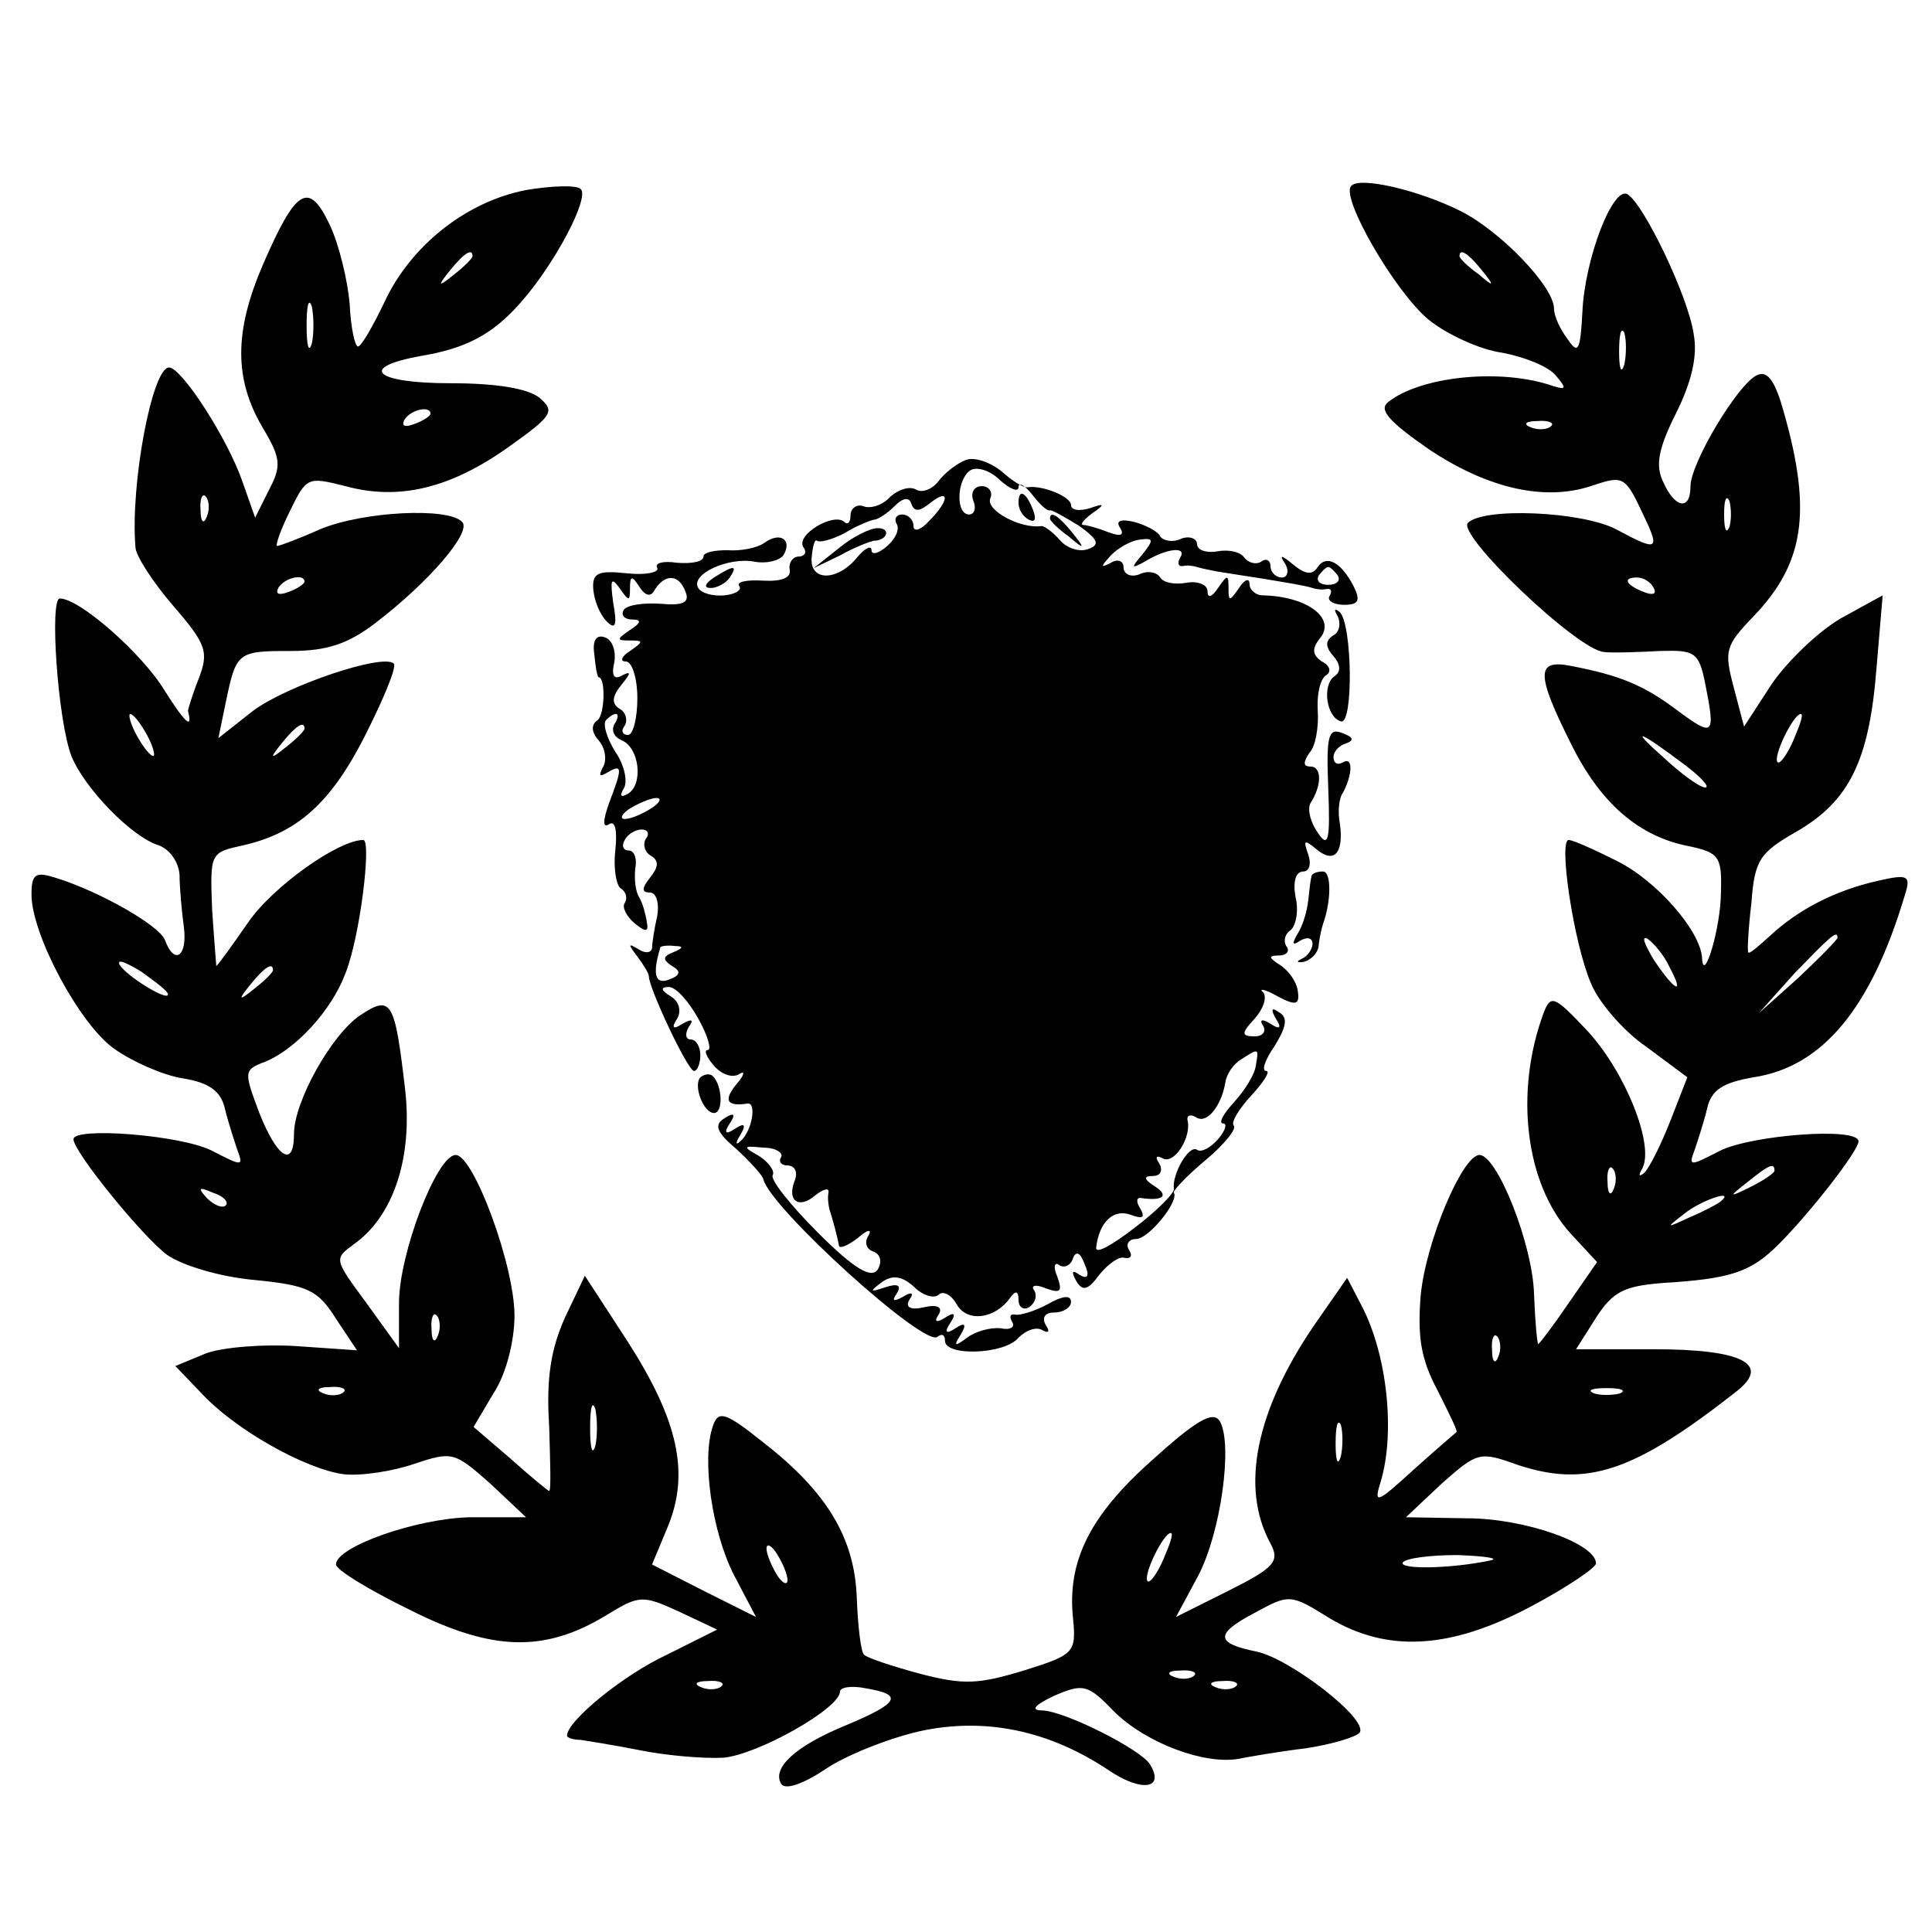 <?xml version="1.0" standalone="no"?>
<!DOCTYPE svg PUBLIC "-//W3C//DTD SVG 20010904//EN"
 "http://www.w3.org/TR/2001/REC-SVG-20010904/DTD/svg10.dtd">
<svg version="1.0" xmlns="http://www.w3.org/2000/svg"
 width="184pt" height="184pt" viewBox="0 0 184 184"
 preserveAspectRatio="xMidYMid meet">
<g transform="translate(0,184) scale(0.1,-0.1)"
fill="#000000" stroke="none">
<path d="M501 1659 c-57 -11 -110 -53 -135 -107 -11 -23 -22 -42 -25 -42 -3 0
-7 18 -8 41 -2 22 -10 56 -19 75 -20 42 -32 35 -64 -39 -27 -63 -27 -108 0
-154 18 -30 18 -37 6 -60 l-13 -26 -12 34 c-14 41 -58 109 -70 109 -16 0 -37
-111 -32 -171 0 -8 17 -34 36 -56 32 -37 34 -44 24 -70 -6 -15 -10 -29 -10
-30 5 -19 -3 -11 -22 19 -21 35 -81 88 -100 88 -10 0 -2 -116 11 -150 12 -30
57 -77 83 -85 11 -4 19 -16 20 -28 0 -12 2 -34 4 -49 4 -29 -9 -38 -18 -13 -6
14 -62 46 -104 59 -19 6 -23 4 -23 -16 0 -38 46 -124 79 -147 17 -12 46 -25
65 -28 25 -4 36 -12 40 -28 3 -13 9 -31 12 -40 6 -16 5 -16 -24 -1 -29 15
-132 23 -132 11 0 -12 66 -93 89 -110 14 -10 50 -21 83 -24 52 -5 61 -10 78
-37 l20 -30 -58 4 c-31 2 -70 -1 -86 -7 l-29 -12 24 -25 c33 -36 100 -73 136
-78 17 -2 48 3 68 10 36 12 38 11 72 -19 l34 -32 -53 0 c-51 -1 -128 -28 -128
-45 0 -5 31 -24 70 -43 79 -40 129 -41 188 -5 31 19 34 19 69 3 l36 -17 -48
-24 c-41 -19 -95 -63 -95 -77 0 -2 6 -4 13 -4 6 -1 32 -5 57 -10 25 -5 60 -8
79 -7 33 3 111 47 111 63 0 4 11 6 25 3 36 -6 31 -14 -19 -35 -49 -20 -71 -41
-62 -56 4 -6 21 0 42 14 19 13 59 29 89 36 63 14 124 1 181 -37 31 -21 54 -18
39 6 -9 14 -80 50 -102 51 -12 0 -8 5 11 14 28 12 32 11 58 -16 30 -29 85 -50
118 -44 10 2 39 7 64 10 26 4 48 11 51 15 8 13 -66 70 -98 77 -40 8 -40 17 -2
37 33 18 34 18 71 -5 55 -33 115 -30 192 11 34 18 62 37 62 41 0 19 -68 43
-123 43 l-58 1 34 32 c34 30 36 31 72 18 66 -22 111 -7 209 70 33 26 5 40 -79
40 l-74 0 19 30 c16 25 27 30 62 33 66 4 85 10 112 37 30 30 76 89 76 98 0 14
-102 6 -132 -9 -29 -15 -30 -15 -24 1 3 9 9 27 12 40 4 17 15 24 44 29 66 10
112 66 144 173 6 19 4 21 -26 14 -40 -9 -75 -27 -102 -52 -11 -10 -20 -18 -21
-16 -1 1 0 22 3 47 3 41 8 48 43 68 50 29 69 67 76 154 l6 71 -40 -22 c-22
-13 -51 -41 -66 -63 l-26 -40 -10 38 c-9 34 -8 39 19 67 48 50 56 99 29 194
-8 29 -15 40 -25 36 -18 -7 -64 -84 -64 -106 0 -24 -15 -21 -26 4 -8 16 -4 33
12 65 15 30 21 55 17 76 -5 35 -47 123 -63 133 -14 8 -41 -62 -43 -113 -2 -36
-4 -40 -14 -25 -7 9 -13 22 -13 29 0 21 -51 74 -89 93 -40 20 -96 33 -104 24
-11 -10 41 -100 73 -127 17 -14 49 -29 71 -32 21 -4 44 -13 51 -22 11 -13 10
-14 -8 -8 -49 15 -122 7 -152 -17 -9 -7 0 -18 39 -45 57 -38 112 -50 157 -34
27 9 30 8 45 -24 19 -39 17 -40 -24 -18 -33 17 -126 21 -141 6 -11 -11 105
-122 130 -123 9 -1 33 0 53 1 33 1 37 -1 43 -31 10 -50 8 -51 -26 -26 -33 25
-56 34 -103 43 -32 6 -32 -8 1 -74 28 -57 65 -89 113 -98 28 -6 31 -10 30 -43
0 -35 -17 -90 -18 -63 -2 26 -43 73 -81 92 -22 11 -42 20 -46 20 -10 0 5 -99
21 -136 7 -18 31 -46 53 -61 l39 -29 -16 -41 c-9 -23 -20 -45 -25 -50 -5 -4
-6 -3 -2 4 12 22 -16 92 -52 131 -32 34 -35 35 -42 17 -28 -76 -17 -163 26
-210 l25 -27 -27 -39 c-15 -22 -28 -39 -29 -39 -1 0 -3 21 -4 47 -1 47 -35
133 -52 133 -16 0 -51 -82 -56 -134 -3 -39 0 -60 16 -90 11 -22 20 -40 18 -40
-1 -1 -20 -17 -41 -36 -35 -32 -38 -33 -31 -11 14 47 6 121 -18 167 l-14 27
-32 -46 c-55 -81 -70 -154 -41 -207 9 -17 4 -23 -40 -45 l-50 -25 21 39 c22
42 33 125 21 147 -6 11 -22 2 -64 -36 -60 -53 -82 -97 -76 -152 3 -32 1 -34
-47 -49 -43 -13 -57 -14 -99 -3 -26 7 -50 15 -53 18 -3 2 -6 27 -7 54 -2 57
-28 101 -90 149 -35 28 -42 30 -47 15 -11 -31 -1 -101 20 -142 l21 -40 -50 25
-49 25 15 36 c21 51 10 101 -38 176 l-41 63 -19 -40 c-13 -29 -18 -57 -15
-103 1 -34 2 -62 0 -62 -1 0 -18 14 -37 31 l-35 30 19 32 c12 18 20 50 20 74
0 48 -39 153 -56 153 -18 0 -54 -94 -54 -141 l0 -43 -31 43 c-31 42 -31 42
-12 56 37 26 56 81 49 146 -10 86 -13 92 -43 72 -27 -18 -63 -82 -63 -113 0
-33 -16 -23 -33 20 -15 40 -15 41 6 49 29 12 63 49 76 84 14 35 25 127 17 127
-24 0 -87 -45 -110 -79 -16 -23 -29 -41 -30 -41 0 0 -2 24 -4 54 -2 54 -2 54
30 61 52 12 84 41 117 107 17 34 29 63 26 66 -10 10 -102 -21 -134 -45 l-33
-26 7 34 c10 48 11 49 62 49 35 0 55 7 81 27 51 39 92 87 82 96 -13 14 -94 10
-135 -7 -20 -9 -39 -16 -41 -16 -2 0 3 15 12 33 16 33 17 33 53 24 51 -14 100
-2 155 37 42 30 45 34 30 47 -11 9 -41 14 -85 14 -72 0 -89 15 -28 26 42 7 68
20 95 51 32 36 66 100 57 108 -4 4 -28 3 -52 -1z m-51 -63 c0 -2 -8 -10 -17
-17 -16 -13 -17 -12 -4 4 13 16 21 21 21 13z m961 -13 c13 -16 12 -17 -3 -4
-10 7 -18 15 -18 17 0 8 8 3 21 -13z m-1114 -70 c-3 -10 -5 -2 -5 17 0 19 2
27 5 18 2 -10 2 -26 0 -35z m1250 -20 c-3 -10 -5 -4 -5 12 0 17 2 24 5 18 2
-7 2 -21 0 -30z m-1137 -47 c0 -2 -7 -7 -16 -10 -8 -3 -12 -2 -9 4 6 10 25 14
25 6z m1067 -12 c-3 -3 -12 -4 -19 -1 -8 3 -5 6 6 6 11 1 17 -2 13 -5z m-1280
-86 c-3 -8 -6 -5 -6 6 -1 11 2 17 5 13 3 -3 4 -12 1 -19z m1450 -10 c-3 -7 -5
-2 -5 12 0 14 2 19 5 13 2 -7 2 -19 0 -25z m-1357 -52 c0 -2 -7 -7 -16 -10 -8
-3 -12 -2 -9 4 6 10 25 14 25 6z m1285 -6 c3 -6 -1 -7 -9 -4 -18 7 -21 14 -7
14 6 0 13 -4 16 -10z m-1435 -140 c6 -11 8 -20 6 -20 -3 0 -10 9 -16 20 -6 11
-8 20 -6 20 3 0 10 -9 16 -20z m1568 -5 c-6 -14 -13 -23 -15 -21 -5 5 15 46
22 46 3 0 -1 -11 -7 -25z m-1418 11 c0 -2 -8 -10 -17 -17 -16 -13 -17 -12 -4
4 13 16 21 21 21 13z m1314 -34 c16 -12 25 -22 20 -22 -5 0 -23 13 -39 28 -34
30 -25 27 19 -6z m-14 -193 c15 -28 5 -23 -15 7 -9 15 -12 23 -6 20 6 -4 16
-16 21 -27z m160 28 c0 -2 -17 -19 -37 -38 l-38 -34 34 38 c33 34 41 42 41 34z
m-1590 -54 c0 -7 -39 17 -46 28 -3 6 5 3 20 -6 14 -10 26 -19 26 -22z m100 23
c0 -2 -8 -10 -17 -17 -16 -13 -17 -12 -4 4 13 16 21 21 21 13z m1277 -208 c-3
-8 -6 -5 -6 6 -1 11 2 17 5 13 3 -3 4 -12 1 -19z m153 17 c0 -2 -10 -9 -22
-15 -22 -11 -22 -10 -4 4 21 17 26 19 26 11z m-1475 -33 c-3 -3 -11 0 -18 7
-9 10 -8 11 6 5 10 -3 15 -9 12 -12z m1424 4 c-2 -2 -15 -9 -29 -15 -24 -11
-24 -11 -6 3 16 13 49 24 35 12z m-1222 -128 c-3 -8 -6 -5 -6 6 -1 11 2 17 5
13 3 -3 4 -12 1 -19z m1010 -20 c-3 -8 -6 -5 -6 6 -1 11 2 17 5 13 3 -3 4 -12
1 -19z m-1100 -34 c-3 -3 -12 -4 -19 -1 -8 3 -5 6 6 6 11 1 17 -2 13 -5z
m1216 -1 c-7 -2 -19 -2 -25 0 -7 3 -2 5 12 5 14 0 19 -2 13 -5z m-976 -50 c-3
-10 -5 -2 -5 17 0 19 2 27 5 18 2 -10 2 -26 0 -35z m710 -10 c-3 -10 -5 -4 -5
12 0 17 2 24 5 18 2 -7 2 -21 0 -30z m-169 -98 c-6 -14 -13 -23 -15 -21 -5 5
15 46 22 46 3 0 -1 -11 -7 -25z m-358 -20 c0 -5 -5 -3 -10 5 -5 8 -10 20 -10
25 0 6 5 3 10 -5 5 -8 10 -19 10 -25z m670 19 c-37 -8 -88 -9 -84 -2 3 4 26 7
52 7 26 -1 40 -3 32 -5z m-283 -110 c-3 -3 -12 -4 -19 -1 -8 3 -5 6 6 6 11 1
17 -2 13 -5z m-450 -10 c-3 -3 -12 -4 -19 -1 -8 3 -5 6 6 6 11 1 17 -2 13 -5z
m490 0 c-3 -3 -12 -4 -19 -1 -8 3 -5 6 6 6 11 1 17 -2 13 -5z"/>
<path d="M920 1402 c-8 -3 -20 -12 -26 -20 -6 -8 -16 -12 -22 -8 -6 3 -16 0
-24 -7 -7 -8 -19 -12 -26 -9 -6 2 -12 -2 -12 -9 0 -7 -3 -9 -6 -6 -10 9 -46
-12 -39 -24 4 -5 1 -9 -4 -9 -6 0 -10 -6 -9 -12 2 -8 -7 -12 -25 -11 -15 1
-26 -1 -23 -5 3 -4 -4 -8 -14 -9 -11 -1 -22 2 -25 7 -8 13 29 30 54 25 11 -2
23 1 27 6 9 15 -3 23 -18 12 -7 -5 -23 -8 -35 -7 -13 0 -23 -2 -23 -6 0 -5
-11 -7 -25 -6 -13 2 -22 0 -19 -5 2 -4 -11 -7 -29 -5 -28 3 -33 0 -32 -15 1
-11 6 -24 13 -31 8 -8 10 -4 6 18 -3 22 -2 25 6 14 9 -13 10 -13 10 0 0 12 2
12 9 1 6 -9 11 -10 15 -2 10 15 23 14 29 -3 4 -10 -3 -13 -24 -11 -16 1 -32
-1 -35 -6 -3 -5 1 -9 8 -9 9 0 9 -3 -2 -10 -13 -9 -13 -10 0 -10 13 0 13 -1 0
-10 -8 -5 -10 -10 -4 -10 6 0 11 -16 11 -35 0 -19 -4 -35 -9 -35 -5 0 -7 4 -3
9 3 5 1 13 -5 16 -8 5 -7 12 2 23 9 11 9 13 1 9 -8 -5 -11 -1 -8 12 2 11 -2
22 -9 24 -8 3 -12 -3 -10 -16 1 -12 3 -22 4 -22 7 0 6 -36 -1 -41 -6 -4 -6
-11 1 -19 7 -8 8 -20 4 -26 -4 -8 -3 -9 4 -5 15 9 15 5 2 -29 -6 -17 -6 -24 0
-20 6 4 8 -6 6 -25 -2 -17 1 -33 5 -36 5 -3 7 -9 4 -14 -3 -4 2 -13 9 -19 11
-9 14 -9 12 1 -1 7 -4 18 -7 23 -4 6 -5 18 -4 28 2 9 -1 17 -6 17 -6 0 -7 5
-4 10 3 6 11 10 16 10 6 0 8 -4 4 -9 -3 -5 -1 -13 5 -16 8 -5 7 -11 -1 -21 -8
-10 -8 -14 0 -14 6 0 9 -10 7 -22 -3 -13 -5 -27 -5 -31 -1 -5 -7 -5 -13 -1
-10 6 -10 5 -1 -7 6 -8 11 -16 11 -19 0 -11 37 -90 43 -90 3 0 6 7 6 15 0 8
-4 15 -9 15 -5 0 -6 5 -2 12 5 7 3 8 -6 3 -9 -6 -11 -4 -5 5 4 7 2 16 -6 21
-10 6 -10 9 -2 9 7 0 19 -14 28 -30 9 -16 13 -30 9 -30 -4 0 -1 -7 6 -15 7 -8
17 -12 24 -8 6 4 5 -1 -3 -10 -12 -15 -9 -21 11 -18 9 1 4 -27 -7 -36 -4 -4
-5 -2 0 6 6 10 4 12 -5 6 -9 -6 -11 -4 -5 5 6 9 4 11 -5 5 -10 -6 -8 -13 11
-29 13 -12 25 -25 26 -29 6 -27 155 -162 166 -150 4 3 7 2 7 -4 0 -15 57 -13
70 3 7 7 17 11 23 7 6 -3 7 -1 3 5 -4 7 -1 12 8 12 9 0 16 5 16 10 0 7 -8 6
-22 -2 -13 -7 -27 -11 -31 -10 -5 1 -6 -2 -3 -7 3 -5 -2 -8 -11 -6 -10 1 -24
-3 -32 -9 -12 -9 -13 -8 -6 3 6 10 4 12 -5 6 -9 -6 -11 -4 -5 5 6 9 4 11 -5 5
-8 -5 -11 -4 -6 3 4 7 -1 10 -14 7 -13 -3 -18 0 -14 7 5 7 2 8 -6 3 -9 -5 -11
-4 -6 3 5 8 1 10 -11 6 -15 -5 -15 -4 -3 5 10 7 19 6 31 -5 8 -8 19 -11 23 -7
4 4 12 0 17 -9 10 -18 37 -14 51 6 5 7 8 7 8 -2 0 -7 5 -10 10 -7 6 4 8 11 5
16 -4 5 2 6 11 2 14 -5 16 -3 11 11 -4 9 -3 15 2 11 5 -3 11 0 13 7 3 7 7 5
11 -6 5 -11 3 -15 -5 -10 -7 5 -8 3 -3 -6 6 -10 11 -9 22 6 8 10 19 18 24 16
6 -1 8 2 4 8 -3 5 0 10 7 10 12 0 41 36 36 44 -2 1 12 16 30 31 18 15 30 30
27 33 -3 3 5 16 17 29 12 13 18 23 14 23 -5 0 -1 11 8 24 11 18 13 27 4 32 -7
5 -8 3 -3 -6 6 -9 4 -11 -5 -5 -8 5 -11 4 -7 -2 3 -5 0 -10 -8 -10 -13 0 -13
3 0 17 8 9 12 20 8 25 -5 4 2 3 14 -4 17 -9 21 -8 19 5 -1 9 -9 20 -17 25 -11
7 -11 9 -1 9 7 0 11 4 7 9 -3 5 -1 12 4 15 5 4 8 18 5 31 -3 15 0 25 7 25 6 0
8 7 5 16 -5 14 -4 15 8 5 17 -14 26 -3 22 25 -2 10 -1 24 3 29 9 17 10 35 0
29 -5 -3 -9 -1 -9 5 0 5 5 11 12 13 8 3 7 6 -4 10 -13 5 -15 -3 -13 -53 2 -50
0 -57 -10 -42 -7 10 -10 22 -7 28 11 17 11 35 0 35 -7 0 -7 4 -1 13 6 6 9 25
8 40 -1 15 2 30 8 34 5 3 4 9 -4 13 -9 6 -10 12 -2 22 16 19 -12 40 -54 41 -7
0 -13 5 -13 11 0 6 -5 4 -10 -4 -9 -13 -10 -13 -10 0 0 13 -1 13 -10 0 -6 -9
-10 -10 -10 -3 0 6 -9 10 -20 8 -11 -2 -22 0 -25 5 -3 5 -12 7 -20 3 -8 -3
-15 0 -15 7 0 6 -6 8 -12 4 -10 -5 -10 -4 -1 6 7 8 20 15 28 16 14 2 14 0 3
-14 -11 -13 -11 -14 2 -7 21 13 41 15 34 4 -3 -5 -2 -9 3 -8 4 1 10 0 13 -1 3
-1 16 -4 30 -6 46 -7 75 -12 80 -14 3 -1 9 -2 13 -1 5 1 6 -2 3 -7 -2 -4 4 -8
14 -8 14 0 16 4 9 18 -12 23 -26 30 -34 18 -5 -8 -12 -7 -23 2 -12 10 -14 10
-8 1 4 -7 2 -13 -3 -13 -6 0 -11 5 -11 11 0 5 -4 8 -9 4 -5 -3 -12 -1 -16 4
-3 5 -14 8 -25 6 -11 -2 -20 1 -20 7 0 5 -7 8 -15 5 -8 -4 -17 -2 -20 2 -2 5
-14 11 -25 14 -13 3 -18 1 -13 -6 4 -7 0 -8 -11 -4 -10 4 -21 7 -24 7 -4 0 0
5 8 11 13 9 12 10 -2 5 -10 -3 -18 -2 -18 3 0 8 -27 19 -41 17 -4 -1 -15 6
-25 15 -11 9 -26 14 -34 11z m50 -26 c0 5 6 2 13 -7 7 -9 14 -16 17 -15 3 0
15 -7 28 -15 18 -13 20 -18 8 -22 -8 -3 -20 1 -26 8 -7 8 -15 14 -18 14 -20
-3 -53 15 -49 26 3 6 -1 12 -8 12 -7 0 -11 -6 -8 -14 3 -7 1 -13 -4 -13 -13 0
-12 33 1 42 6 4 19 0 28 -9 10 -9 18 -12 18 -7z m-84 -15 c19 15 18 2 -1 -17
-8 -9 -15 -11 -15 -5 0 6 -5 11 -11 11 -5 0 -8 -4 -5 -9 3 -5 -1 -14 -9 -21
-8 -7 -15 -9 -15 -4 0 5 -6 2 -13 -6 -19 -24 -46 -24 -44 -1 1 11 3 18 5 16 3
-2 14 1 26 7 11 7 24 12 28 13 4 0 13 6 20 13 8 8 14 9 16 2 3 -8 8 -7 18 1z
m388 -69 c3 -5 -1 -9 -9 -9 -8 0 -12 4 -9 9 3 4 7 8 9 8 2 0 6 -4 9 -8z m-689
-142 c-3 -6 0 -12 7 -15 17 -7 21 -42 6 -51 -7 -4 -8 -2 -4 5 4 6 1 22 -8 35
-8 13 -12 26 -9 30 10 10 15 7 8 -4z m35 -80 c-8 -5 -19 -10 -25 -10 -5 0 -3
5 5 10 8 5 20 10 25 10 6 0 3 -5 -5 -10z m21 -137 c-10 -4 -10 -7 -1 -13 9 -5
8 -9 -3 -13 -13 -5 -16 5 -8 31 1 1 7 2 14 1 8 0 8 -2 -2 -6z m555 -108 c-1
-8 -10 -23 -21 -35 -10 -11 -15 -20 -10 -20 4 0 2 -7 -5 -15 -7 -8 -16 -13
-20 -10 -8 5 -24 -24 -22 -37 1 -4 -16 -21 -37 -37 -22 -17 -38 -26 -37 -19 3
25 17 37 33 31 11 -4 14 -3 9 6 -4 6 -4 11 1 10 20 -3 27 2 13 11 -11 7 -11
10 -2 10 7 0 10 5 6 12 -4 6 -3 8 3 5 11 -7 28 20 24 36 -1 5 3 6 8 3 10 -7
24 10 28 33 1 8 8 18 15 22 17 11 17 11 14 -6z m-452 -87 c-3 -4 0 -8 6 -8 7
0 10 -6 7 -14 -8 -20 4 -28 20 -14 8 6 13 7 12 2 -1 -5 0 -12 1 -16 3 -9 7
-24 9 -34 0 -4 9 0 18 7 9 8 14 9 10 2 -4 -6 -2 -13 5 -15 7 -3 8 -10 4 -17
-6 -9 -22 0 -57 35 -26 26 -46 51 -43 55 2 4 -4 12 -13 18 -16 9 -16 10 4 8
12 0 19 -5 17 -9z"/>
<path d="M970 1361 c0 -6 4 -13 10 -16 6 -3 7 1 4 9 -7 18 -14 21 -14 7z"/>
<path d="M1000 1346 c0 -2 8 -10 18 -17 15 -13 16 -12 3 4 -13 16 -21 21 -21
13z"/>
<path d="M799 1318 l-24 -19 25 12 c14 8 28 13 32 14 13 0 17 12 4 12 -8 0
-25 -9 -37 -19z"/>
<path d="M680 1290 c-9 -6 -10 -10 -3 -10 6 0 15 5 18 10 8 12 4 12 -15 0z"/>
<path d="M1274 1253 c3 -6 2 -15 -4 -18 -8 -5 -8 -11 0 -20 7 -8 7 -15 1 -19
-12 -8 -8 -39 6 -43 12 -4 11 92 -1 104 -5 4 -6 3 -2 -4z"/>
<path d="M1249 1005 c-1 -3 -2 -13 -3 -22 -1 -10 -5 -24 -10 -32 -6 -10 -5
-12 2 -7 7 4 12 3 12 -3 0 -5 -5 -12 -10 -14 -6 -3 -5 -4 2 -3 7 2 14 9 14 17
1 8 3 16 4 19 8 22 8 50 0 50 -6 0 -11 -2 -11 -5z"/>
<path d="M667 814 c-7 -8 3 -34 13 -34 9 0 8 26 -1 35 -3 3 -8 2 -12 -1z"/>
</g>
</svg>
